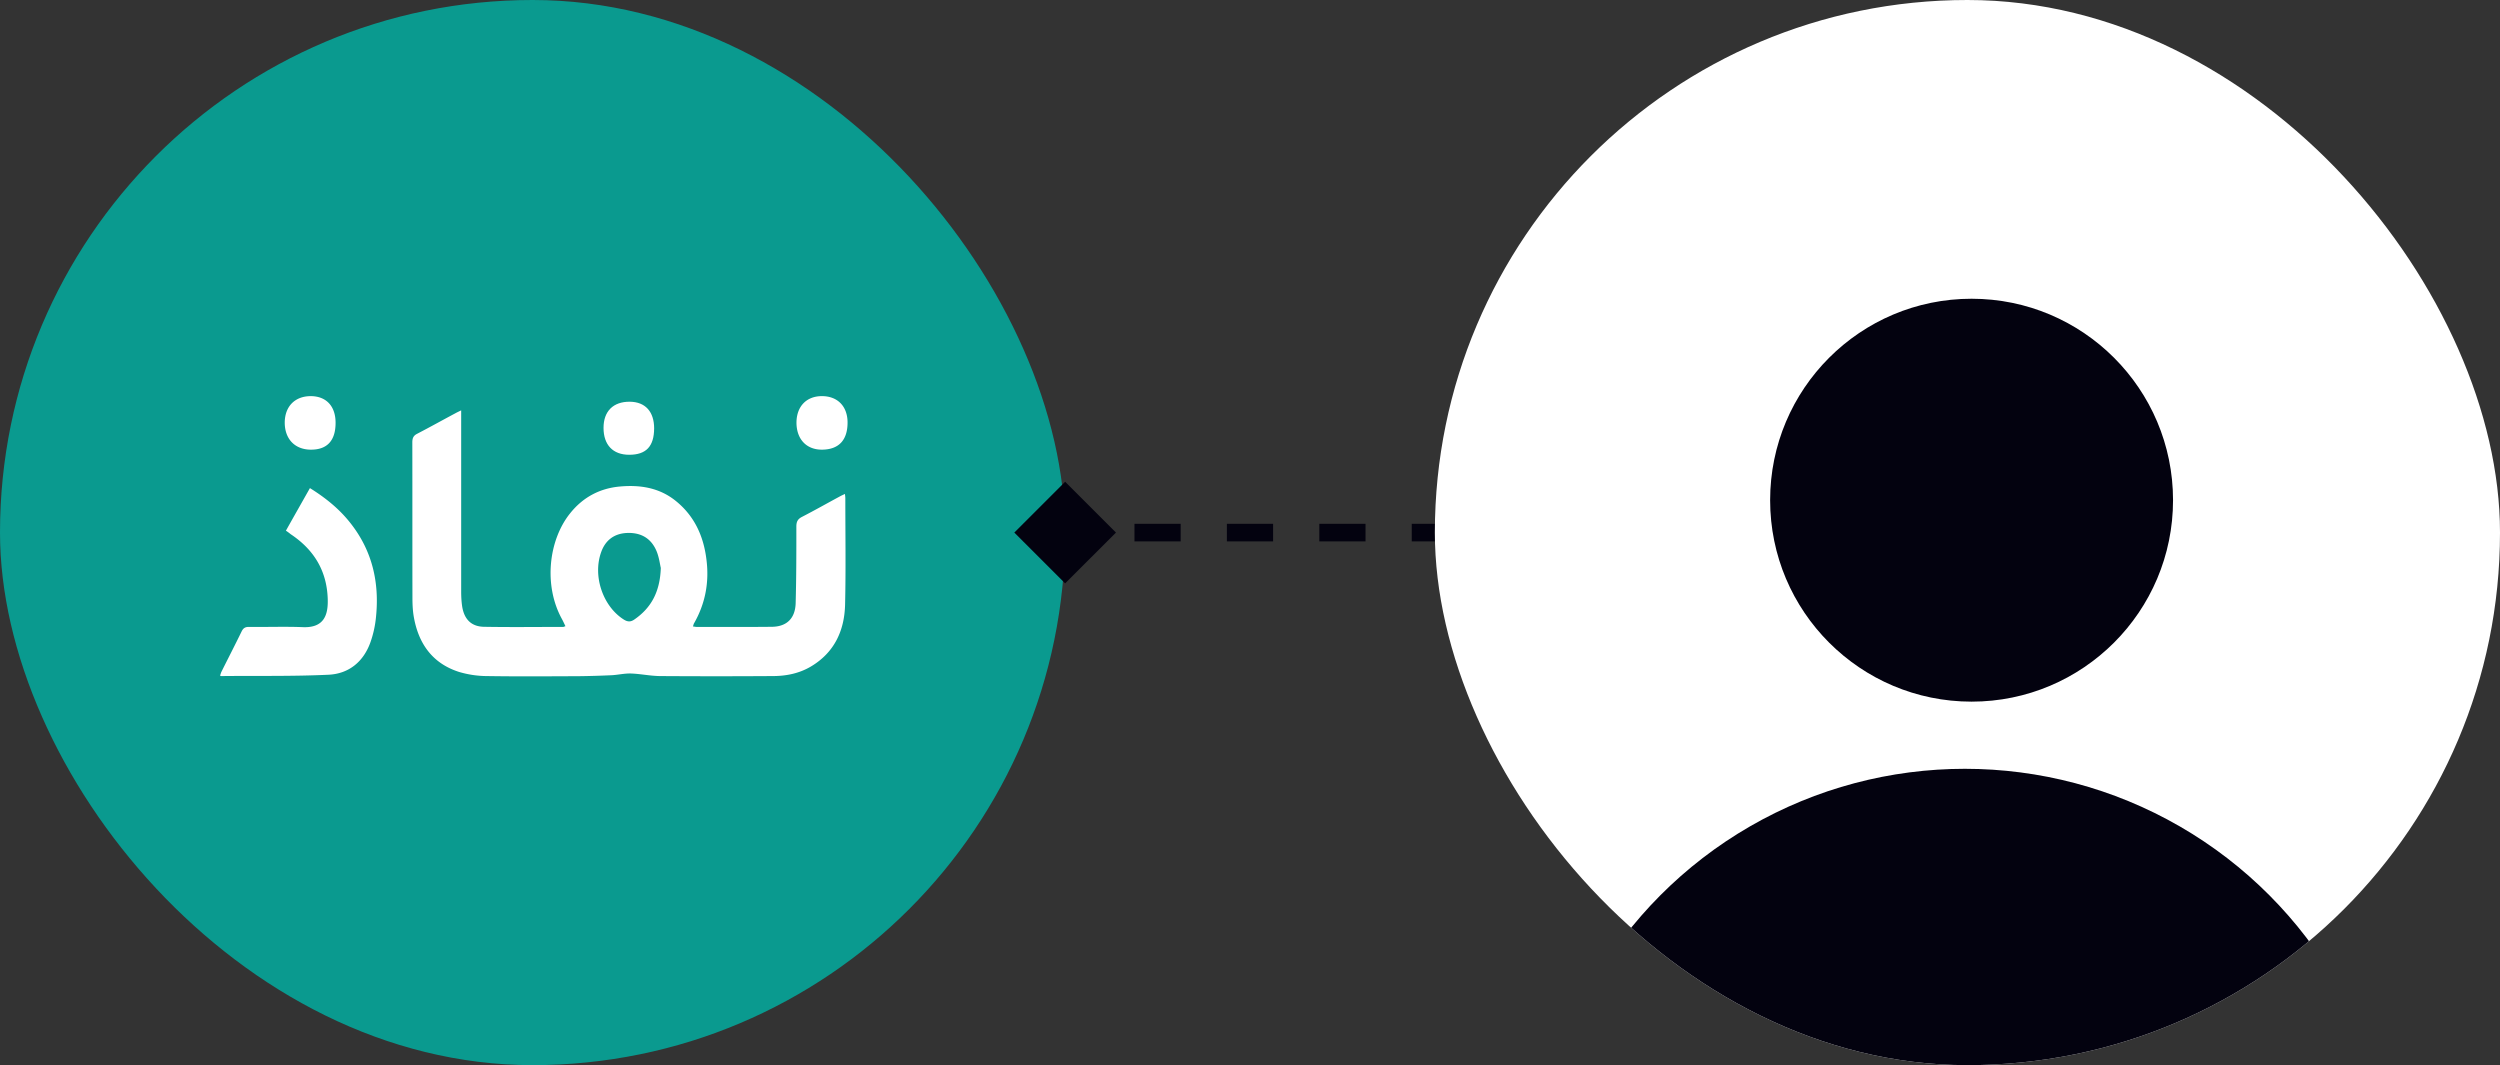 <svg width="284" height="121" viewBox="0 0 284 121" fill="none" xmlns="http://www.w3.org/2000/svg">
    <rect x="0" y="0" width="284" height="121" fill="#333333" stroke="none"/>
    <rect width="121" height="121" rx="60.5" fill="#0A9A8F"/>
    <path d="M78.715 71.163c.2.028.32.056.439.056 2.835 0 5.683.014 8.518-.014 1.69-.014 2.662-.94 2.715-2.681.08-2.903.08-5.805.08-8.707 0-.54.146-.843.625-1.092 1.45-.747 2.862-1.548 4.299-2.322.173-.097.36-.18.599-.29.013.193.04.331.04.483 0 4.022.066 8.044-.027 12.066-.066 3.013-1.25 5.487-3.873 7.049-1.344.801-2.835 1.091-4.352 1.091-4.272.028-8.53.028-12.803 0-1.091-.013-2.183-.248-3.274-.29-.732-.028-1.464.152-2.21.194-1.237.055-2.488.096-3.726.11-3.5.014-7 .042-10.5-.014a11.34 11.34 0 0 1-3.115-.47c-3.021-.967-4.645-3.22-5.164-6.385-.106-.677-.133-1.368-.133-2.059-.013-5.874 0-11.748-.013-17.622 0-.497.12-.774.559-.995 1.464-.76 2.901-1.562 4.352-2.335.173-.097.36-.18.639-.318V67.21c0 .511.026 1.036.093 1.548.2 1.534 1.011 2.418 2.489 2.446 3.007.055 6.002.014 9.01.014.053 0 .12-.042.253-.083-.133-.277-.253-.54-.386-.788-2.13-3.842-1.53-9.011.931-12.052 1.464-1.824 3.367-2.82 5.63-3.026 2.303-.208 4.512.124 6.402 1.672 2.05 1.672 3.1 3.911 3.433 6.565.346 2.64-.12 5.086-1.437 7.366-.013.042-.027.125-.093.29zm-3.647-6.647c-.106-.443-.2-1.272-.519-1.99-.652-1.466-1.85-2.06-3.394-1.977-1.384.083-2.382.816-2.861 2.17-.985 2.723.2 6.178 2.582 7.67.426.263.772.277 1.184-.013 1.89-1.3 2.915-3.11 3.008-5.86zM32.48 60.285c.905-1.617 1.81-3.206 2.728-4.837 1.797 1.12 3.394 2.405 4.671 4.063 2.41 3.096 3.235 6.662 2.835 10.573a11.959 11.959 0 0 1-.612 2.82c-.798 2.294-2.502 3.634-4.765 3.745-4.072.193-8.145.11-12.23.152-.014 0-.04-.014-.107-.055.053-.138.093-.304.16-.443.758-1.52 1.543-3.04 2.289-4.574.186-.373.4-.512.812-.512 2.05.028 4.099-.055 6.148.028 2.41.097 2.875-1.396 2.822-3.179-.093-3.261-1.61-5.653-4.206-7.38a6.055 6.055 0 0 0-.545-.4zM93.368 45c1.783 0 2.915 1.161 2.915 3 0 1.99-.985 3.053-2.862 3.081-1.783.028-2.928-1.16-2.941-3.054 0-1.838 1.118-3.027 2.888-3.027zM38.122 48.027c0 2.045-.972 3.082-2.861 3.054-1.797-.028-2.928-1.244-2.915-3.11.026-1.824 1.171-2.971 2.968-2.971 1.757.014 2.808 1.147 2.808 3.027z" fill="#fff"/>
    <path d="M74.31 48.676c-.013 2.032-.904 2.986-2.834 2.986-1.85 0-2.915-1.12-2.915-3.055 0-1.893 1.105-2.985 2.981-2.971 1.77.014 2.769 1.133 2.769 3.04z" fill="#fff"/>
    <path d="M115.226 60.5 121 66.273l5.774-5.773L121 54.727l-5.774 5.773zm5.774 1h2.625v-2H121v2zm7.875 0h5.25v-2h-5.25v2zm10.5 0h5.25v-2h-5.25v2zm10.5 0h5.25v-2h-5.25v2zm10.5 0H163v-2h-2.625v2z" fill="#03020F"/>
    <g clip-path="url(#g6x368e0ka)">
        <rect x="163" width="121" height="121" rx="60.5" fill="#fff"/>
        <g clip-path="url(#mcyc3490cb)" fill="#03020F">
            <circle cx="223.972" cy="56.822" r="22.885"/>
            <circle cx="223.21" cy="136.157" r="48.821"/>
        </g>
    </g>
    <defs>
        <clipPath id="g6x368e0ka">
            <rect x="163" width="121" height="121" rx="60.5" fill="#fff"/>
        </clipPath>
        <clipPath id="mcyc3490cb">
            <path fill="#fff" transform="translate(162.974 11.053)" d="M0 0h122.053v122.053H0z"/>
        </clipPath>
    </defs>
</svg>
